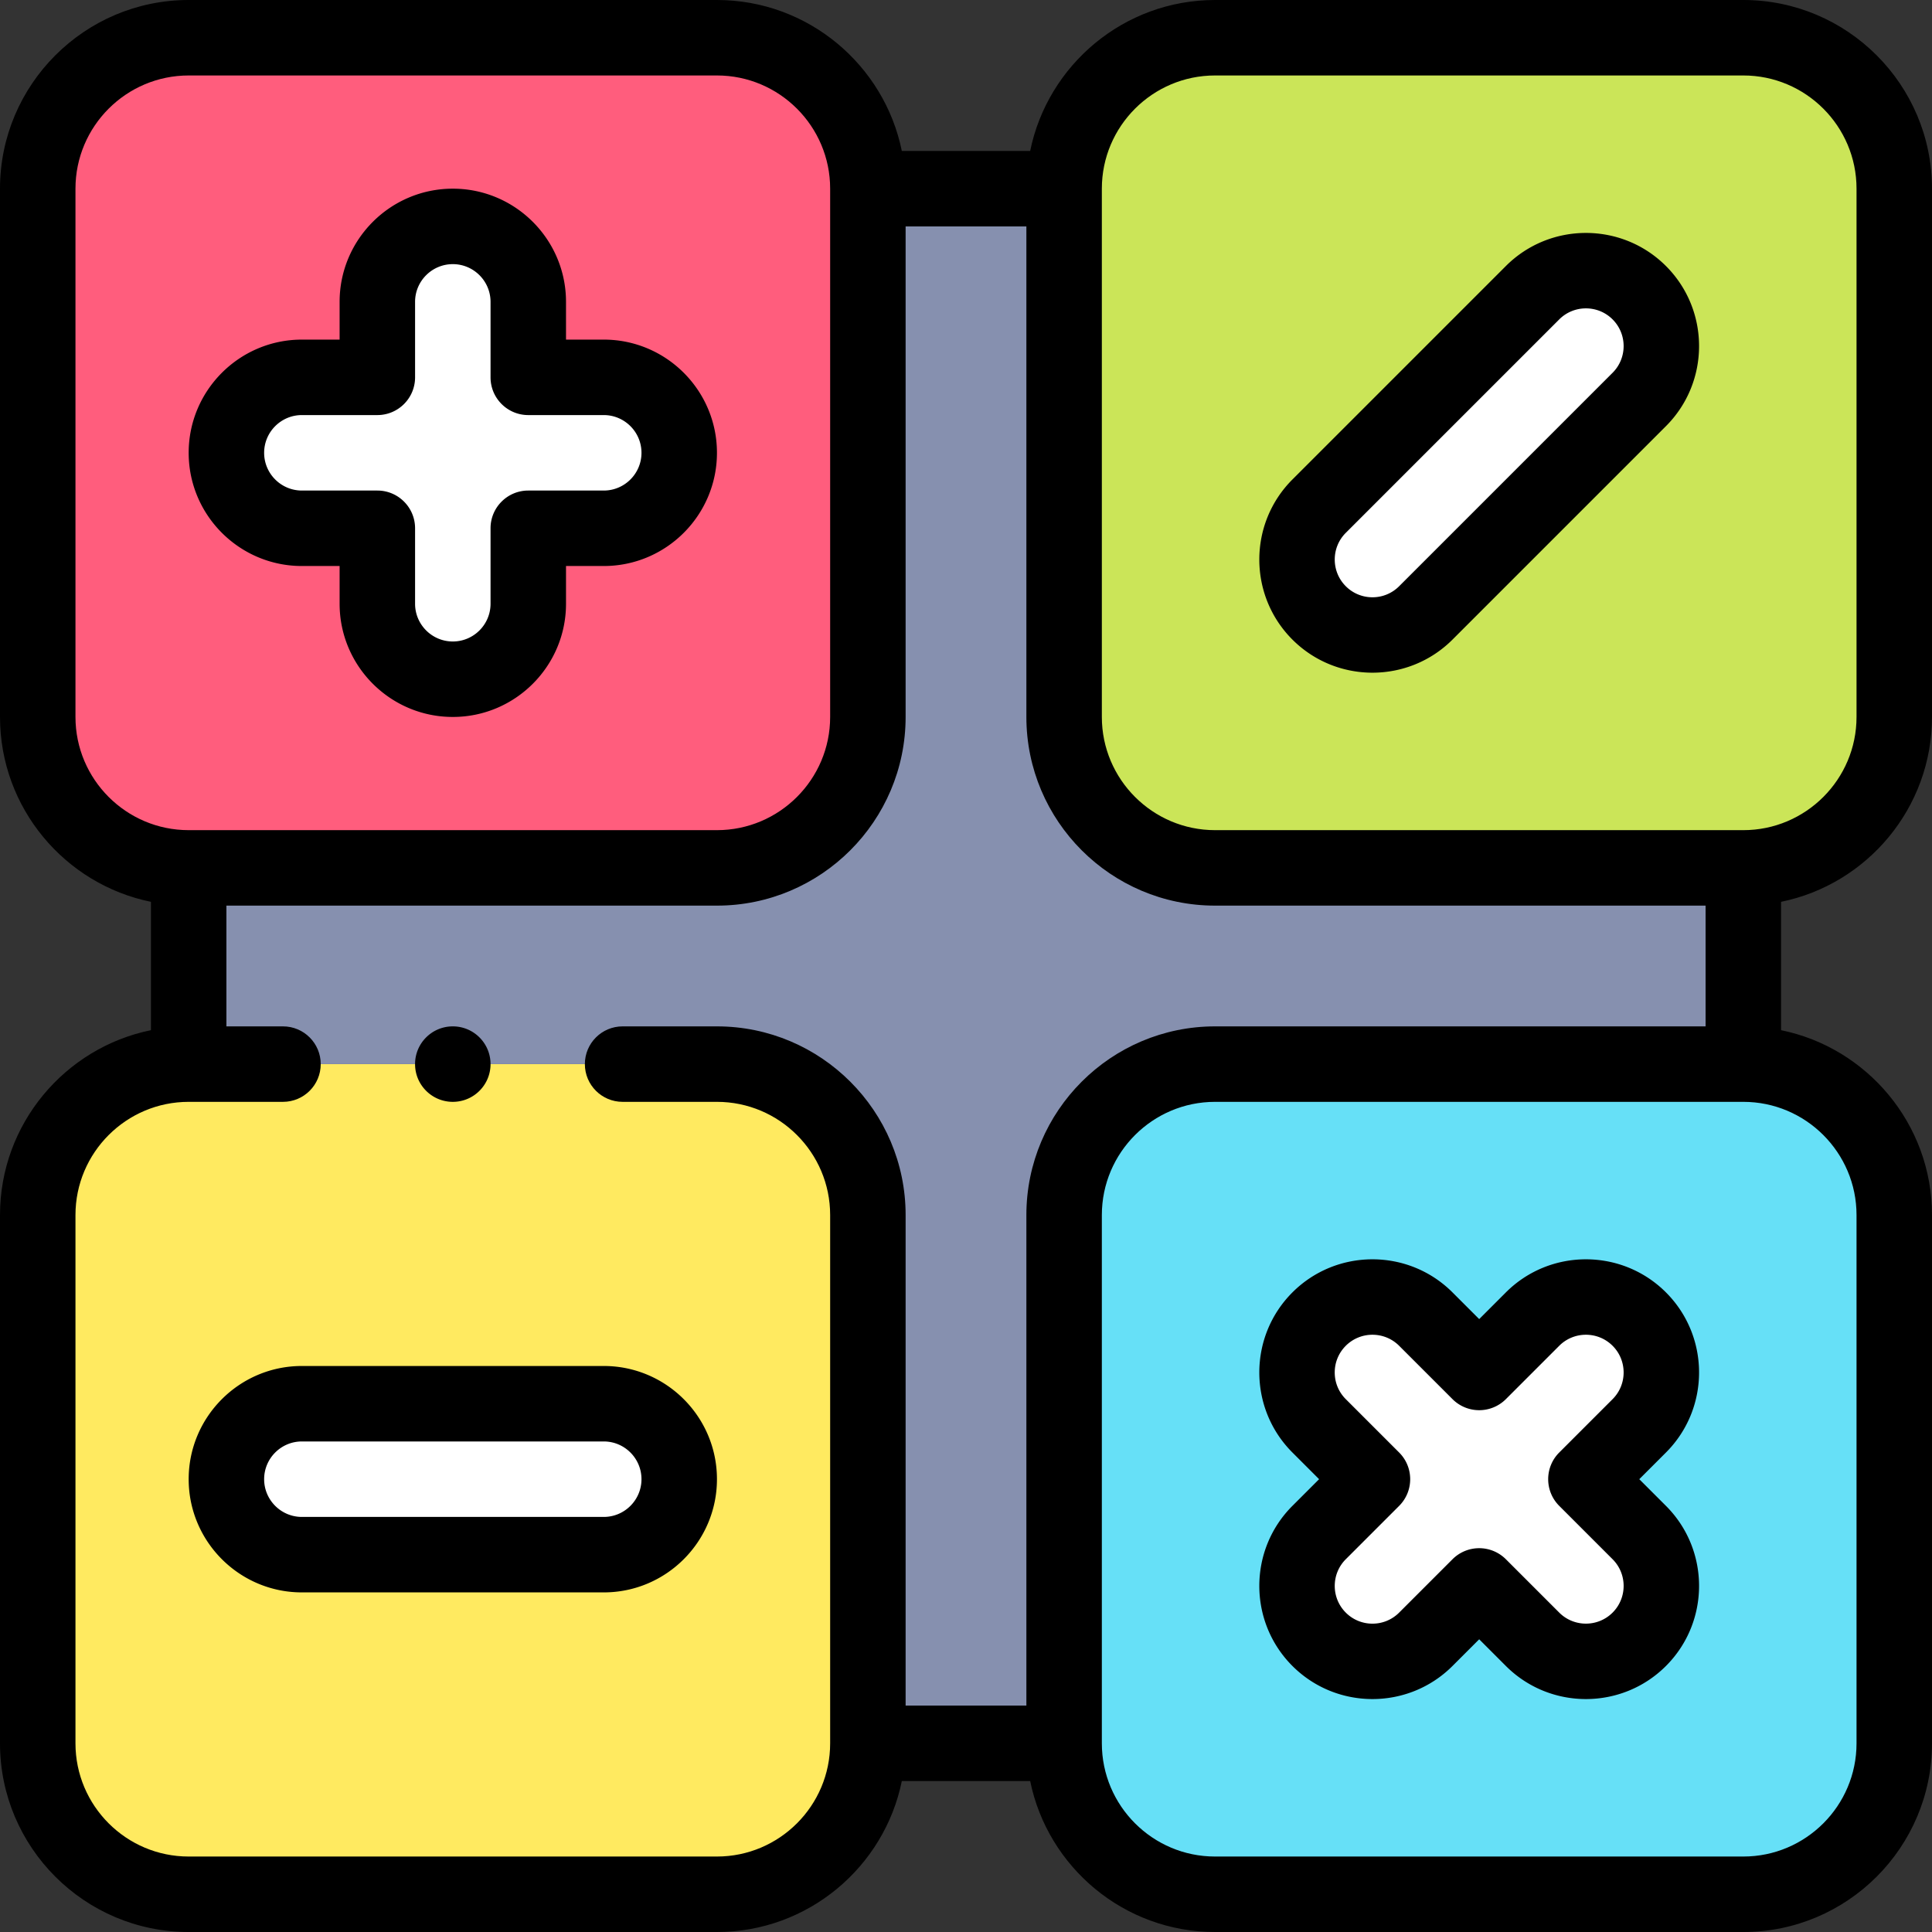 <svg xmlns="http://www.w3.org/2000/svg" xmlns:xlink="http://www.w3.org/1999/xlink" width="512" height="512" x="0" y="0" viewBox="0 0 512.002 512.002" style="enable-background:new 0 0 512 512" xml:space="preserve" class=""><rect x="0" y="0" width="512.002" height="512.002" fill="#333333" stroke="none"/><g><g fill-rule="evenodd" clip-rule="evenodd"><path fill="#ffffff" d="M180 120c0-11.046-8.954-20-20-20h-20V80c0-11.046-8.954-20-20-20s-20 8.954-20 20v20H80c-11.046 0-20 8.954-20 20s8.954 20 20 20h20v20c0 11.046 8.954 20 20 20s20-8.954 20-20v-20h20c11.046 0 20-8.954 20-20z" opacity="1" data-original="#ffffff" class=""></path><path fill="#ff5d7d" d="M160 100c11.046 0 20 8.954 20 20s-8.954 20-20 20h-20v20c0 11.046-8.954 20-20 20s-20-8.954-20-20v-20H80c-11.046 0-20-8.954-20-20s8.954-20 20-20h20V80c0-11.046 8.954-20 20-20s20 8.954 20 20v20zm30-90H50c-22 0-40 18-40 40v140c0 22 18 40 40 40h140c22 0 40-18 40-40V50c0-22-18-40-40-40z" opacity="1" data-original="#ff5d7d" class=""></path><path fill="#ffea60" d="M190 282.002H50c-22 0-40 18-40 40v140c0 22 18 40 40 40h140c22 0 40-18 40-40v-140c0-22-18-40-40-40zm-110 90h80c11.046 0 20 8.954 20 20s-8.954 20-20 20H80c-11.046 0-20-8.954-20-20s8.954-20 20-20z" opacity="1" data-original="#ffea60"></path><path fill="#ffffff" d="M160 372.002H80c-11.046 0-20 8.954-20 20s8.954 20 20 20h80c11.046 0 20-8.954 20-20s-8.954-20-20-20z" opacity="1" data-original="#ffffff" class=""></path><path fill="#8690af" d="M190 282.002c22 0 40 18 40 40v140h52.002v-140c0-22 18-40 40-40h140V230h-140c-22 0-40-18-40-40V50H230v140c0 22-18 40-40 40H50v52.002z" opacity="1" data-original="#8690af" class=""></path><path fill="#cbe558" d="M282.002 190c0 22 18 40 40 40h140c22 0 40-18 40-40V50c0-22-18-40-40-40h-140c-22 0-40 18-40 40zm95.858-27.574c-7.811 7.811-20.474 7.811-28.284 0-7.811-7.811-7.811-20.474 0-28.284l56.568-56.569c7.811-7.811 20.474-7.811 28.284 0 7.811 7.811 7.811 20.474 0 28.284l-56.568 56.569z" opacity="1" data-original="#cbe558" class=""></path><path fill="#ffffff" d="M349.576 162.426c7.811 7.811 20.474 7.811 28.284 0l56.569-56.568c7.811-7.811 7.811-20.474 0-28.284-7.811-7.811-20.474-7.811-28.284 0l-56.568 56.569c-7.812 7.809-7.812 20.473-.001 28.283z" opacity="1" data-original="#ffffff" class=""></path><path fill="#66e0f7" d="M462.002 282.002h-140c-22 0-40 18-40 40v140c0 22 18 40 40 40h140c22 0 40-18 40-40v-140c0-22-18-40-40-40zm-112.426 67.573c7.811-7.81 20.474-7.81 28.284 0l14.142 14.142 14.142-14.142c7.811-7.81 20.474-7.81 28.284 0 7.811 7.811 7.811 20.474 0 28.284l-14.142 14.142 14.142 14.142c7.811 7.811 7.811 20.474 0 28.284-7.811 7.811-20.474 7.811-28.284 0l-14.142-14.142-14.142 14.142c-7.811 7.811-20.474 7.811-28.284 0-7.811-7.811-7.811-20.474 0-28.284l14.142-14.142-14.142-14.142c-7.811-7.81-7.811-20.473 0-28.284z" opacity="1" data-original="#66e0f7"></path><path fill="#ffffff" d="M434.428 349.575c-7.811-7.81-20.474-7.81-28.284 0l-14.142 14.142-14.142-14.142c-7.811-7.81-20.474-7.81-28.284 0-7.811 7.811-7.811 20.474 0 28.284l14.142 14.142-14.142 14.142c-7.811 7.811-7.811 20.474 0 28.284 7.811 7.811 20.474 7.811 28.284 0l14.142-14.142 14.142 14.142c7.811 7.811 20.474 7.811 28.284 0 7.811-7.811 7.811-20.474 0-28.284l-14.142-14.142 14.142-14.142c7.811-7.81 7.811-20.473 0-28.284z" opacity="1" data-original="#ffffff" class=""></path></g><path d="M512.001 190V50c0-27.57-22.43-50-50-50H322.002c-24.146 0-44.348 17.205-48.994 40h-34.015C234.348 17.205 214.146 0 190 0H50C22.43 0 0 22.43 0 50v140c0 24.146 17.205 44.348 40 48.994v34.015c-22.795 4.646-40 24.847-40 48.994v140c0 27.57 22.43 50 50 50h140c24.146 0 44.348-17.205 48.994-40h34.015c4.646 22.795 24.847 40 48.994 40h139.999c27.57 0 50-22.43 50-50v-140c0-24.146-17.205-44.348-40-48.994v-34.015c22.794-4.646 39.999-24.848 39.999-48.994zM322.002 20h139.999c16.542 0 30 13.458 30 30v140c0 16.542-13.458 30-30 30H322.002c-16.542 0-30-13.458-30-30V50c0-16.542 13.458-30 30-30zM20 190V50c0-16.542 13.458-30 30-30h140c16.542 0 30 13.458 30 30v140c0 16.542-13.458 30-30 30H50c-16.542 0-30-13.458-30-30zm170 302.002H50c-16.542 0-30-13.458-30-30v-140c0-16.542 13.458-30 30-30h24.996c5.523 0 10-4.477 10-10s-4.477-10-10-10H60V240h130c27.57 0 50-22.43 50-50V60h32.002v130c0 27.57 22.43 50 50 50h129.999v32.002H322.002c-27.57 0-50 22.43-50 50v130H240v-130c0-27.57-22.43-50-50-50h-25.003c-5.523 0-10 4.477-10 10s4.477 10 10 10H190c16.542 0 30 13.458 30 30v140c0 16.542-13.458 30-30 30zm302.001-170v140c0 16.542-13.458 30-30 30H322.002c-16.542 0-30-13.458-30-30v-140c0-16.542 13.458-30 30-30h139.999c16.542 0 30 13.458 30 30z" fill="#000000" opacity="1" data-original="#000000" class=""></path><path d="M80 150h10v10c0 16.542 13.458 30 30 30s30-13.458 30-30v-10h10c16.542 0 30-13.458 30-30s-13.458-30-30-30h-10V80c0-16.542-13.458-30-30-30S90 63.458 90 80v10H80c-16.542 0-30 13.458-30 30s13.458 30 30 30zm0-40h20c5.523 0 10-4.477 10-10V80c0-5.514 4.486-10 10-10s10 4.486 10 10v20c0 5.523 4.477 10 10 10h20c5.514 0 10 4.486 10 10s-4.486 10-10 10h-20c-5.523 0-10 4.477-10 10v20c0 5.514-4.486 10-10 10s-10-4.486-10-10v-20c0-5.523-4.477-10-10-10H80c-5.514 0-10-4.486-10-10s4.486-10 10-10zM160 362.002H80c-16.542 0-30 13.458-30 30s13.458 30 30 30h80c16.542 0 30-13.458 30-30s-13.458-30-30-30zm0 40H80c-5.514 0-10-4.486-10-10s4.486-10 10-10h80c5.514 0 10 4.486 10 10s-4.486 10-10 10zM441.5 342.504c-11.698-11.697-30.73-11.696-42.427 0l-7.07 7.071-7.071-7.071c-11.697-11.697-30.729-11.695-42.427 0-11.697 11.697-11.697 30.729 0 42.426l7.071 7.071-7.071 7.071c-11.697 11.697-11.697 30.729 0 42.427 5.85 5.849 13.53 8.773 21.214 8.772 7.681 0 15.365-2.925 21.213-8.772l7.071-7.071 7.07 7.071c11.697 11.696 30.729 11.698 42.427 0 11.697-11.697 11.697-30.729 0-42.426l-7.071-7.071 7.071-7.071c11.697-11.697 11.697-30.729 0-42.427zm-28.285 56.569 14.142 14.143c3.899 3.899 3.899 10.243 0 14.142-3.896 3.898-10.241 3.901-14.142 0l-14.142-14.142a10.001 10.001 0 0 0-14.142 0l-14.143 14.142a9.932 9.932 0 0 1-7.071 2.929 9.93 9.93 0 0 1-7.07-2.929c-3.899-3.899-3.899-10.243 0-14.142l14.142-14.142c3.905-3.905 3.905-10.236 0-14.142l-14.142-14.142c-1.889-1.889-2.929-4.4-2.929-7.071s1.04-5.182 2.929-7.071a9.965 9.965 0 0 1 7.07-2.924c2.562 0 5.122.975 7.071 2.924l14.143 14.142a10.003 10.003 0 0 0 14.142 0l14.142-14.142c3.897-3.899 10.242-3.9 14.142 0 3.899 3.899 3.899 10.243 0 14.142l-14.142 14.142c-3.905 3.904-3.905 10.235 0 14.141zM363.718 178.27c7.681 0 15.365-2.925 21.213-8.772l56.568-56.568c11.697-11.697 11.697-30.73 0-42.427-11.698-11.697-30.73-11.696-42.427 0l-56.568 56.569c-11.696 11.697-11.696 30.73 0 42.427 5.85 5.848 13.531 8.772 21.214 8.771zm-7.071-37.057 56.568-56.568c1.949-1.95 4.51-2.924 7.071-2.924s5.121.975 7.07 2.924c3.899 3.899 3.899 10.243 0 14.143l-56.568 56.568a9.932 9.932 0 0 1-7.071 2.929 9.93 9.93 0 0 1-7.07-2.929c-3.899-3.9-3.899-10.244 0-14.143zM120 292.002c5.523 0 10-4.477 10-10s-4.477-10-10-10h-.007c-5.523 0-9.996 4.477-9.996 10s4.48 10 10.003 10z" fill="#000000" opacity="1" data-original="#000000" class=""></path></g></svg>